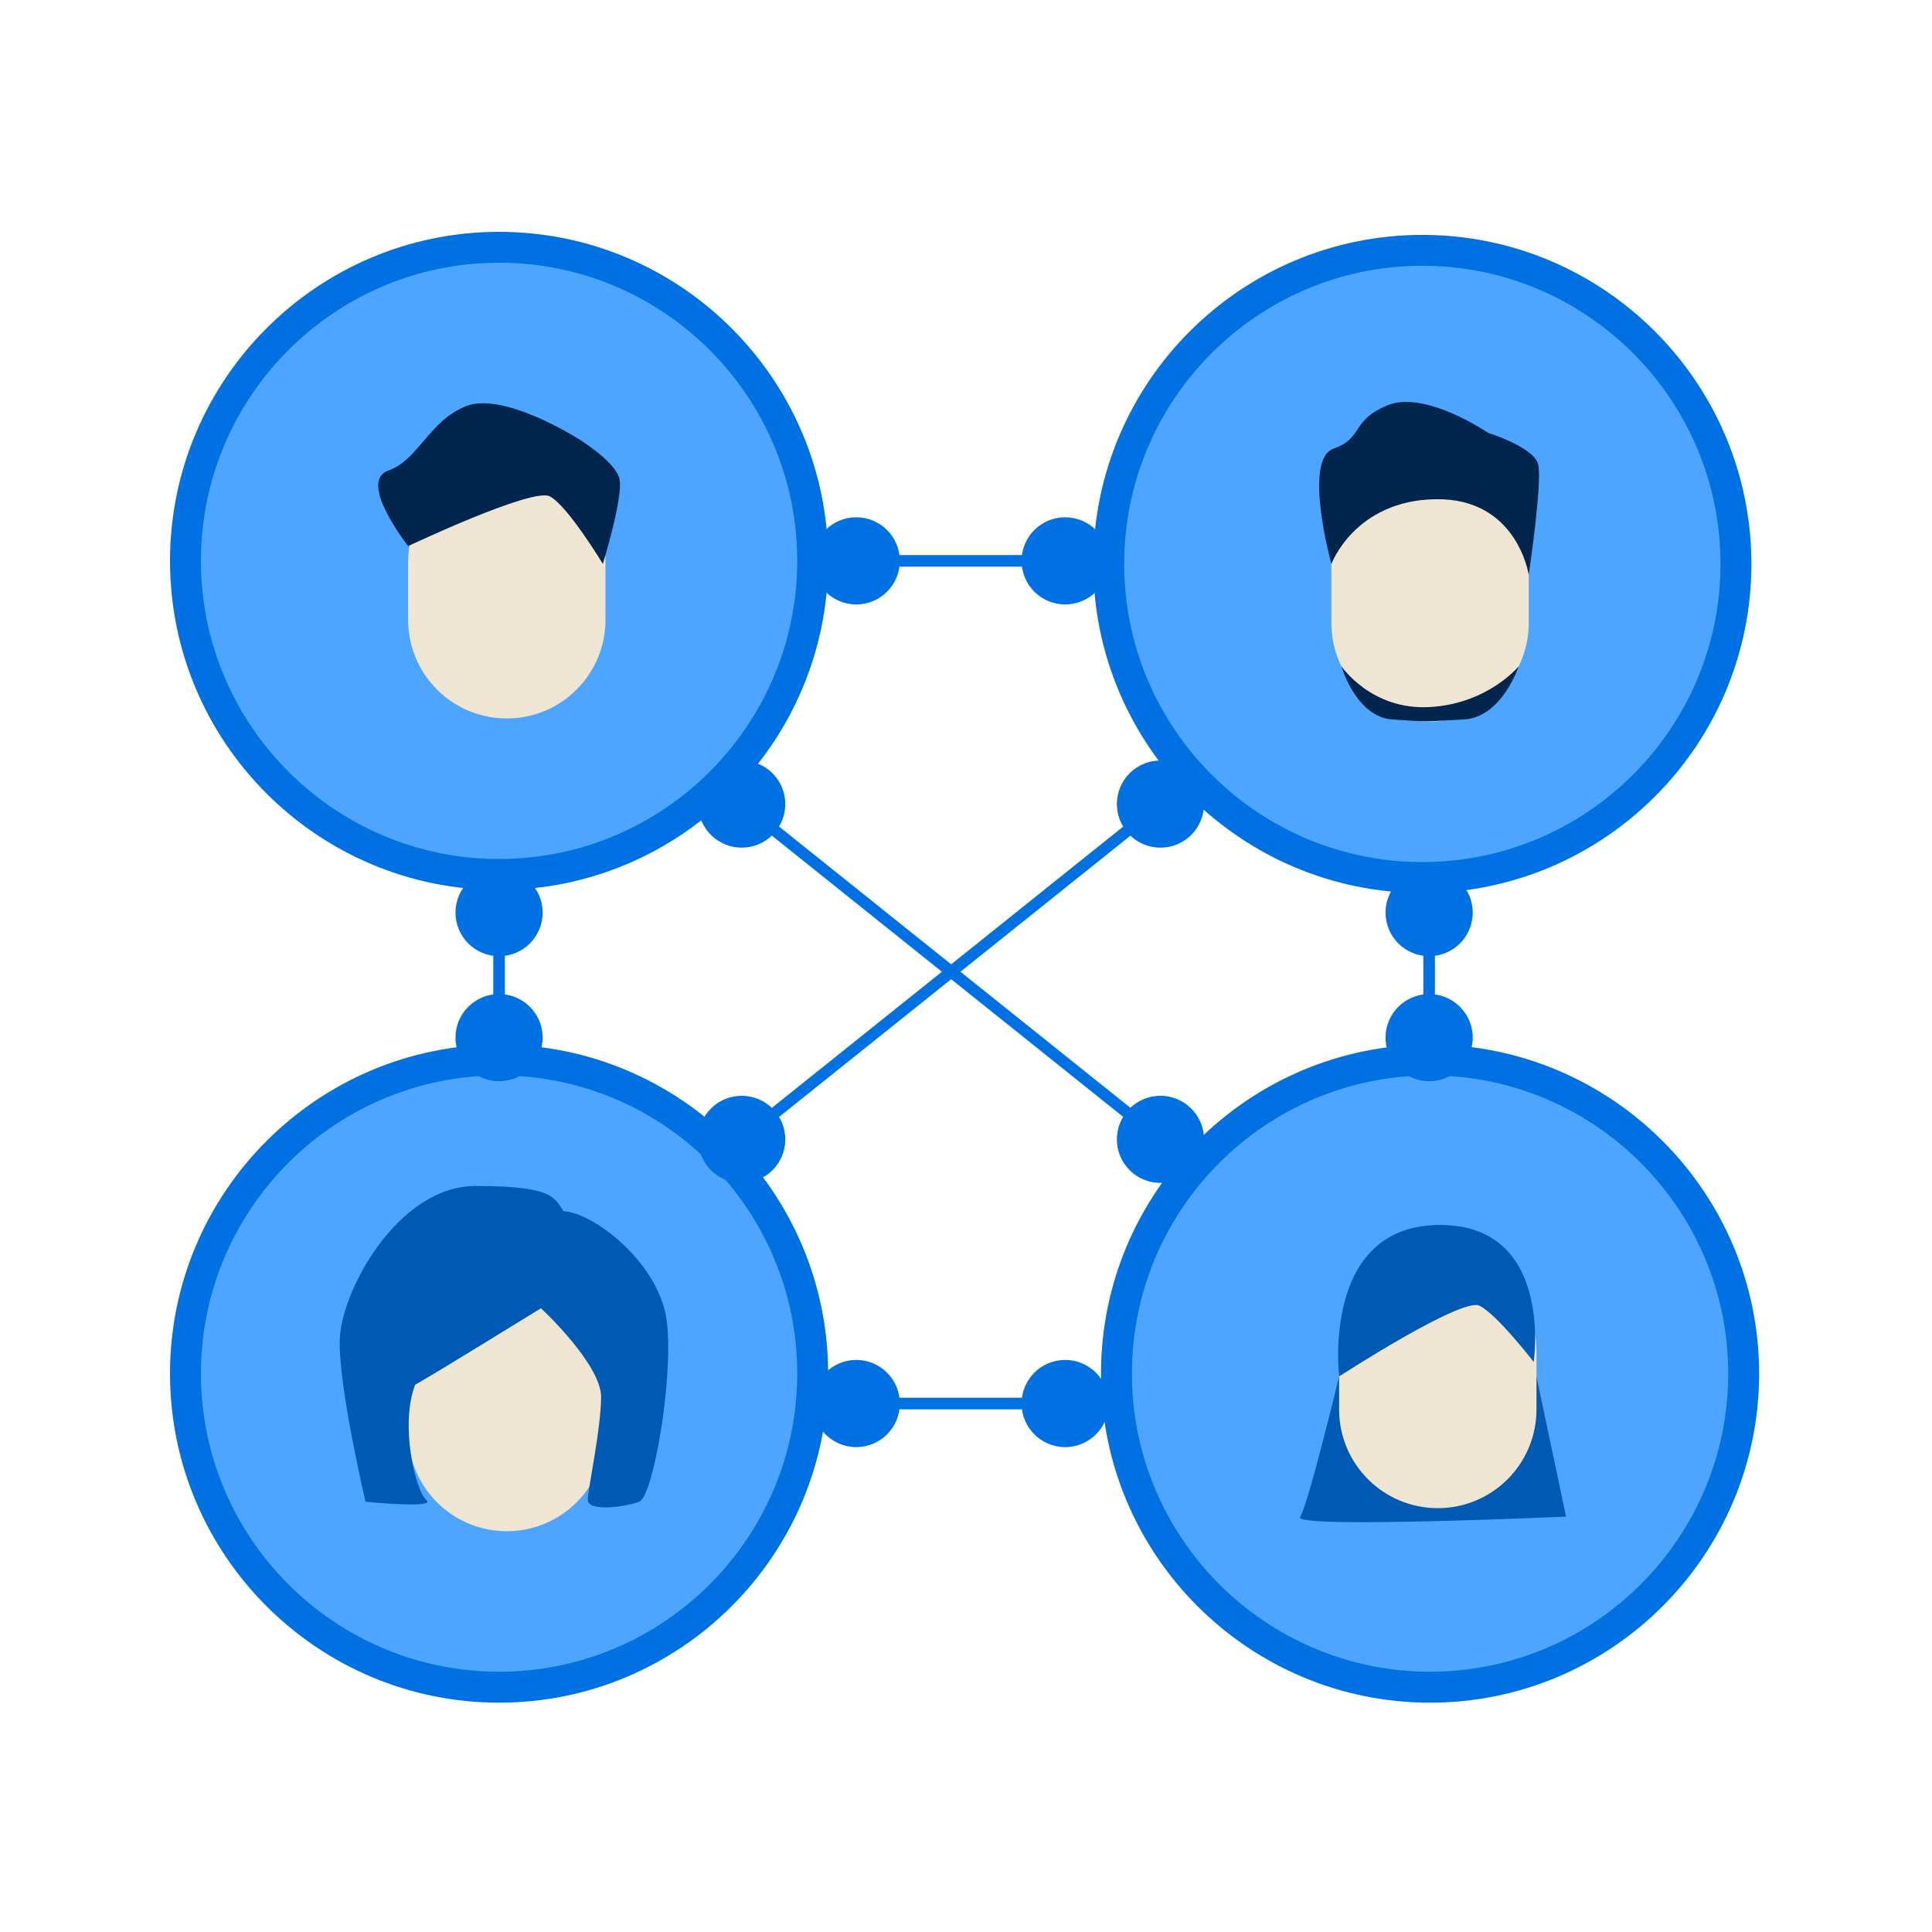 <svg width="500" height="500" viewBox="0 0 500 500" fill="none" xmlns="http://www.w3.org/2000/svg">
<path d="M129.16 226.31C173.983 226.31 210.32 189.973 210.32 145.15C210.32 100.327 173.983 63.99 129.16 63.99C84.337 63.99 48 100.327 48 145.15C48 189.973 84.337 226.31 129.16 226.31Z" fill="#4DA5FF"/>
<path d="M129.16 230.32C82.2 230.32 44 192.12 44 145.16C44 98.2 82.2 60 129.16 60C176.12 60 214.32 98.2 214.32 145.16C214.32 192.12 176.12 230.32 129.16 230.32ZM129.16 67.99C86.61 67.99 52 102.61 52 145.15C52 187.69 86.62 222.31 129.16 222.31C171.7 222.31 206.32 187.69 206.32 145.15C206.32 102.61 171.7 67.99 129.16 67.99Z" fill="#0071E3"/>
<path d="M156.7 145.39C156.7 131.285 145.265 119.85 131.16 119.85C117.055 119.85 105.62 131.285 105.62 145.39V160.4C105.62 174.505 117.055 185.94 131.16 185.94C145.265 185.94 156.7 174.505 156.7 160.4V145.39Z" fill="#EFE5D3"/>
<path d="M149.55 113.49C149.55 113.49 130.17 101.17 120.49 105.16C110.81 109.15 108.41 118.97 100.44 121.81C92.47 124.65 105.63 141.33 105.63 141.33C105.63 141.33 137.69 126.16 142.25 128.44C146.81 130.72 156.02 145.94 156.02 145.94C156.02 145.94 161.44 128.31 160.3 123.83C159.16 119.35 149.56 113.48 149.56 113.48L149.55 113.49Z" fill="#00264D"/>
<path d="M368.1 227.11C412.923 227.11 449.26 190.773 449.26 145.95C449.26 101.127 412.923 64.79 368.1 64.79C323.277 64.79 286.94 101.127 286.94 145.95C286.94 190.773 323.277 227.11 368.1 227.11Z" fill="#4DA5FF"/>
<path d="M368.1 231.11C321.14 231.11 282.94 192.91 282.94 145.95C282.94 98.99 321.14 60.79 368.1 60.79C415.06 60.79 453.26 98.99 453.26 145.95C453.26 192.91 415.06 231.11 368.1 231.11ZM368.1 68.78C325.55 68.78 290.94 103.4 290.94 145.94C290.94 188.48 325.56 223.1 368.1 223.1C410.64 223.1 445.26 188.48 445.26 145.94C445.26 103.4 410.64 68.78 368.1 68.78Z" fill="#0071E3"/>
<path d="M129.16 436.65C173.983 436.65 210.32 400.314 210.32 355.49C210.32 310.667 173.983 274.33 129.16 274.33C84.337 274.33 48 310.667 48 355.49C48 400.314 84.337 436.65 129.16 436.65Z" fill="#4DA5FF"/>
<path d="M129.16 440.65C82.2 440.65 44 402.45 44 355.49C44 308.53 82.2 270.33 129.16 270.33C176.12 270.33 214.32 308.53 214.32 355.49C214.32 402.45 176.12 440.65 129.16 440.65ZM129.16 278.32C86.61 278.32 52 312.94 52 355.48C52 398.02 86.62 432.64 129.16 432.64C171.7 432.64 206.32 398.02 206.32 355.48C206.32 312.94 171.7 278.32 129.16 278.32Z" fill="#0071E3"/>
<path d="M156.7 355.73C156.7 341.625 145.265 330.19 131.16 330.19C117.055 330.19 105.62 341.625 105.62 355.73V370.74C105.62 384.846 117.055 396.28 131.16 396.28C145.265 396.28 156.7 384.846 156.7 370.74V355.73Z" fill="#EFE5D3"/>
<path d="M139.99 338.58C139.99 338.58 113.49 354.95 107.42 358.39C103.41 369.05 107.61 386 110.36 388.23C113.11 390.47 94.6 388.65 94.6 388.65C94.6 388.65 87.61 359.09 87.93 346.69C88.25 334.29 102.85 306.93 123.14 306.93C143.43 306.93 143.44 310.05 145.84 313.46C153.97 313.9 170.65 327.14 172.54 341.75C174.43 356.36 169.05 387.26 165.44 388.64C161.83 390.02 151.94 391.36 152.11 388.04C152.28 384.72 155.44 370.3 155.57 361.7C155.7 353.1 139.99 338.56 139.99 338.56V338.58Z" fill="#0059B2"/>
<path d="M370.1 436.65C414.923 436.65 451.26 400.314 451.26 355.49C451.26 310.667 414.923 274.33 370.1 274.33C325.277 274.33 288.94 310.667 288.94 355.49C288.94 400.314 325.277 436.65 370.1 436.65Z" fill="#4DA5FF"/>
<path d="M370.1 440.65C323.14 440.65 284.94 402.45 284.94 355.49C284.94 308.53 323.14 270.33 370.1 270.33C417.06 270.33 455.26 308.53 455.26 355.49C455.26 402.45 417.06 440.65 370.1 440.65ZM370.1 278.32C327.55 278.32 292.94 312.94 292.94 355.48C292.94 398.02 327.56 432.64 370.1 432.64C412.64 432.64 447.26 398.02 447.26 355.48C447.26 312.94 412.64 278.32 370.1 278.32Z" fill="#0071E3"/>
<path d="M346.56 356.22C346.56 356.22 338.52 389.56 336.46 392.61C334.4 395.66 405.3 392.5 405.3 392.5L397.63 356.22H346.55H346.56Z" fill="#0059B2"/>
<path d="M397.64 349.76C397.64 335.654 386.205 324.22 372.1 324.22C357.995 324.22 346.56 335.654 346.56 349.76V364.77C346.56 378.875 357.995 390.31 372.1 390.31C386.205 390.31 397.64 378.875 397.64 364.77V349.76Z" fill="#EFE5D3"/>
<path d="M372.1 317.03C341.91 317.5 346.56 356.22 346.56 356.22C346.56 356.22 378.33 335.63 382.89 337.91C387.45 340.19 396.92 352.46 396.92 352.46C396.92 352.46 402.28 316.56 372.1 317.03Z" fill="#0059B2"/>
<path d="M395.64 146.19C395.64 132.085 384.205 120.65 370.1 120.65C355.995 120.65 344.56 132.085 344.56 146.19V161.2C344.56 175.305 355.995 186.74 370.1 186.74C384.205 186.74 395.64 175.305 395.64 161.2V146.19Z" fill="#EFE5D3"/>
<path d="M385.11 112.01C385.11 112.01 368.8 100.89 359.11 104.88C349.42 108.87 353.06 113.28 345.08 116.13C337.1 118.98 344.56 145.96 344.56 145.96C344.56 145.96 350.64 129.44 371.68 129.19C392.72 128.95 395.63 148.78 395.63 148.78C395.63 148.78 399.22 124.64 398.08 120.16C396.94 115.68 385.1 112.02 385.1 112.02L385.11 112.01Z" fill="#00264D"/>
<path d="M347.16 172.43C347.16 172.43 354.86 183.84 369.99 182.99C385.12 182.14 393.04 172.43 393.04 172.43C393.04 172.43 388.72 185.66 378.82 186.2C368.92 186.74 369.76 186.87 360.33 186.2C350.9 185.53 347.16 172.43 347.16 172.43Z" fill="#00264D"/>
<path d="M276.23 143.65H221.04V146.65H276.23V143.65Z" fill="#0071E3"/>
<path d="M221.6 156.43C215.37 156.43 210.32 151.38 210.32 145.15C210.32 138.92 215.37 133.87 221.6 133.87C227.83 133.87 232.88 138.92 232.88 145.15C232.88 151.38 227.83 156.43 221.6 156.43Z" fill="#0071E3"/>
<path d="M275.66 156.43C281.89 156.43 286.94 151.38 286.94 145.15C286.94 138.92 281.89 133.87 275.66 133.87C269.43 133.87 264.38 138.92 264.38 145.15C264.38 151.38 269.43 156.43 275.66 156.43Z" fill="#0071E3"/>
<path d="M192.447 206.564L190.572 208.906L299.831 296.376L301.706 294.034L192.447 206.564Z" fill="#0071E3"/>
<path d="M184.91 216.9C180.05 213.01 179.26 205.91 183.15 201.05C187.04 196.19 194.14 195.4 199 199.29C203.86 203.18 204.65 210.28 200.76 215.14C196.87 220 189.77 220.79 184.91 216.9Z" fill="#0071E3"/>
<path d="M293.28 303.67C298.14 307.56 305.24 306.78 309.13 301.91C313.02 297.04 312.24 289.95 307.37 286.06C302.51 282.17 295.41 282.95 291.52 287.82C287.63 292.68 288.41 299.78 293.28 303.67Z" fill="#0071E3"/>
<path d="M299.835 206.593L190.576 294.064L192.451 296.406L301.71 208.935L299.835 206.593Z" fill="#0071E3"/>
<path d="M293.28 199.29C298.14 195.4 305.24 196.18 309.13 201.05C313.02 205.91 312.24 213.01 307.37 216.9C302.51 220.79 295.41 220.01 291.52 215.14C287.63 210.28 288.41 203.18 293.28 199.29Z" fill="#0071E3"/>
<path d="M184.91 286.06C180.05 289.95 179.26 297.05 183.15 301.91C187.04 306.77 194.14 307.56 199 303.67C203.86 299.78 204.65 292.68 200.76 287.82C196.87 282.96 189.77 282.17 184.91 286.06Z" fill="#0071E3"/>
<path d="M276.23 361.729H221.04V364.729H276.23V361.729Z" fill="#0071E3"/>
<path d="M221.6 374.51C215.37 374.51 210.32 369.46 210.32 363.23C210.32 357 215.37 351.95 221.6 351.95C227.83 351.95 232.88 357 232.88 363.23C232.88 369.46 227.83 374.51 221.6 374.51Z" fill="#0071E3"/>
<path d="M275.66 374.51C281.89 374.51 286.94 369.46 286.94 363.23C286.94 357 281.89 351.95 275.66 351.95C269.43 351.95 264.38 357 264.38 363.23C264.38 369.46 269.43 374.51 275.66 374.51Z" fill="#0071E3"/>
<path d="M130.66 235.61H127.66V269.09H130.66V235.61Z" fill="#0071E3"/>
<path d="M117.88 236.18C117.88 229.95 122.93 224.9 129.16 224.9C135.39 224.9 140.44 229.95 140.44 236.18C140.44 242.41 135.39 247.46 129.16 247.46C122.93 247.46 117.88 242.41 117.88 236.18Z" fill="#0071E3"/>
<path d="M117.88 268.54C117.88 274.77 122.93 279.82 129.16 279.82C135.39 279.82 140.44 274.77 140.44 268.54C140.44 262.31 135.39 257.26 129.16 257.26C122.93 257.26 117.88 262.31 117.88 268.54Z" fill="#0071E3"/>
<path d="M371.36 235.61H368.36V269.09H371.36V235.61Z" fill="#0071E3"/>
<path d="M358.58 236.18C358.58 229.95 363.63 224.9 369.86 224.9C376.09 224.9 381.14 229.95 381.14 236.18C381.14 242.41 376.09 247.46 369.86 247.46C363.63 247.46 358.58 242.41 358.58 236.18Z" fill="#0071E3"/>
<path d="M358.58 268.54C358.58 274.77 363.63 279.82 369.86 279.82C376.09 279.82 381.14 274.77 381.14 268.54C381.14 262.31 376.09 257.26 369.86 257.26C363.63 257.26 358.58 262.31 358.58 268.54Z" fill="#0071E3"/>
</svg>
